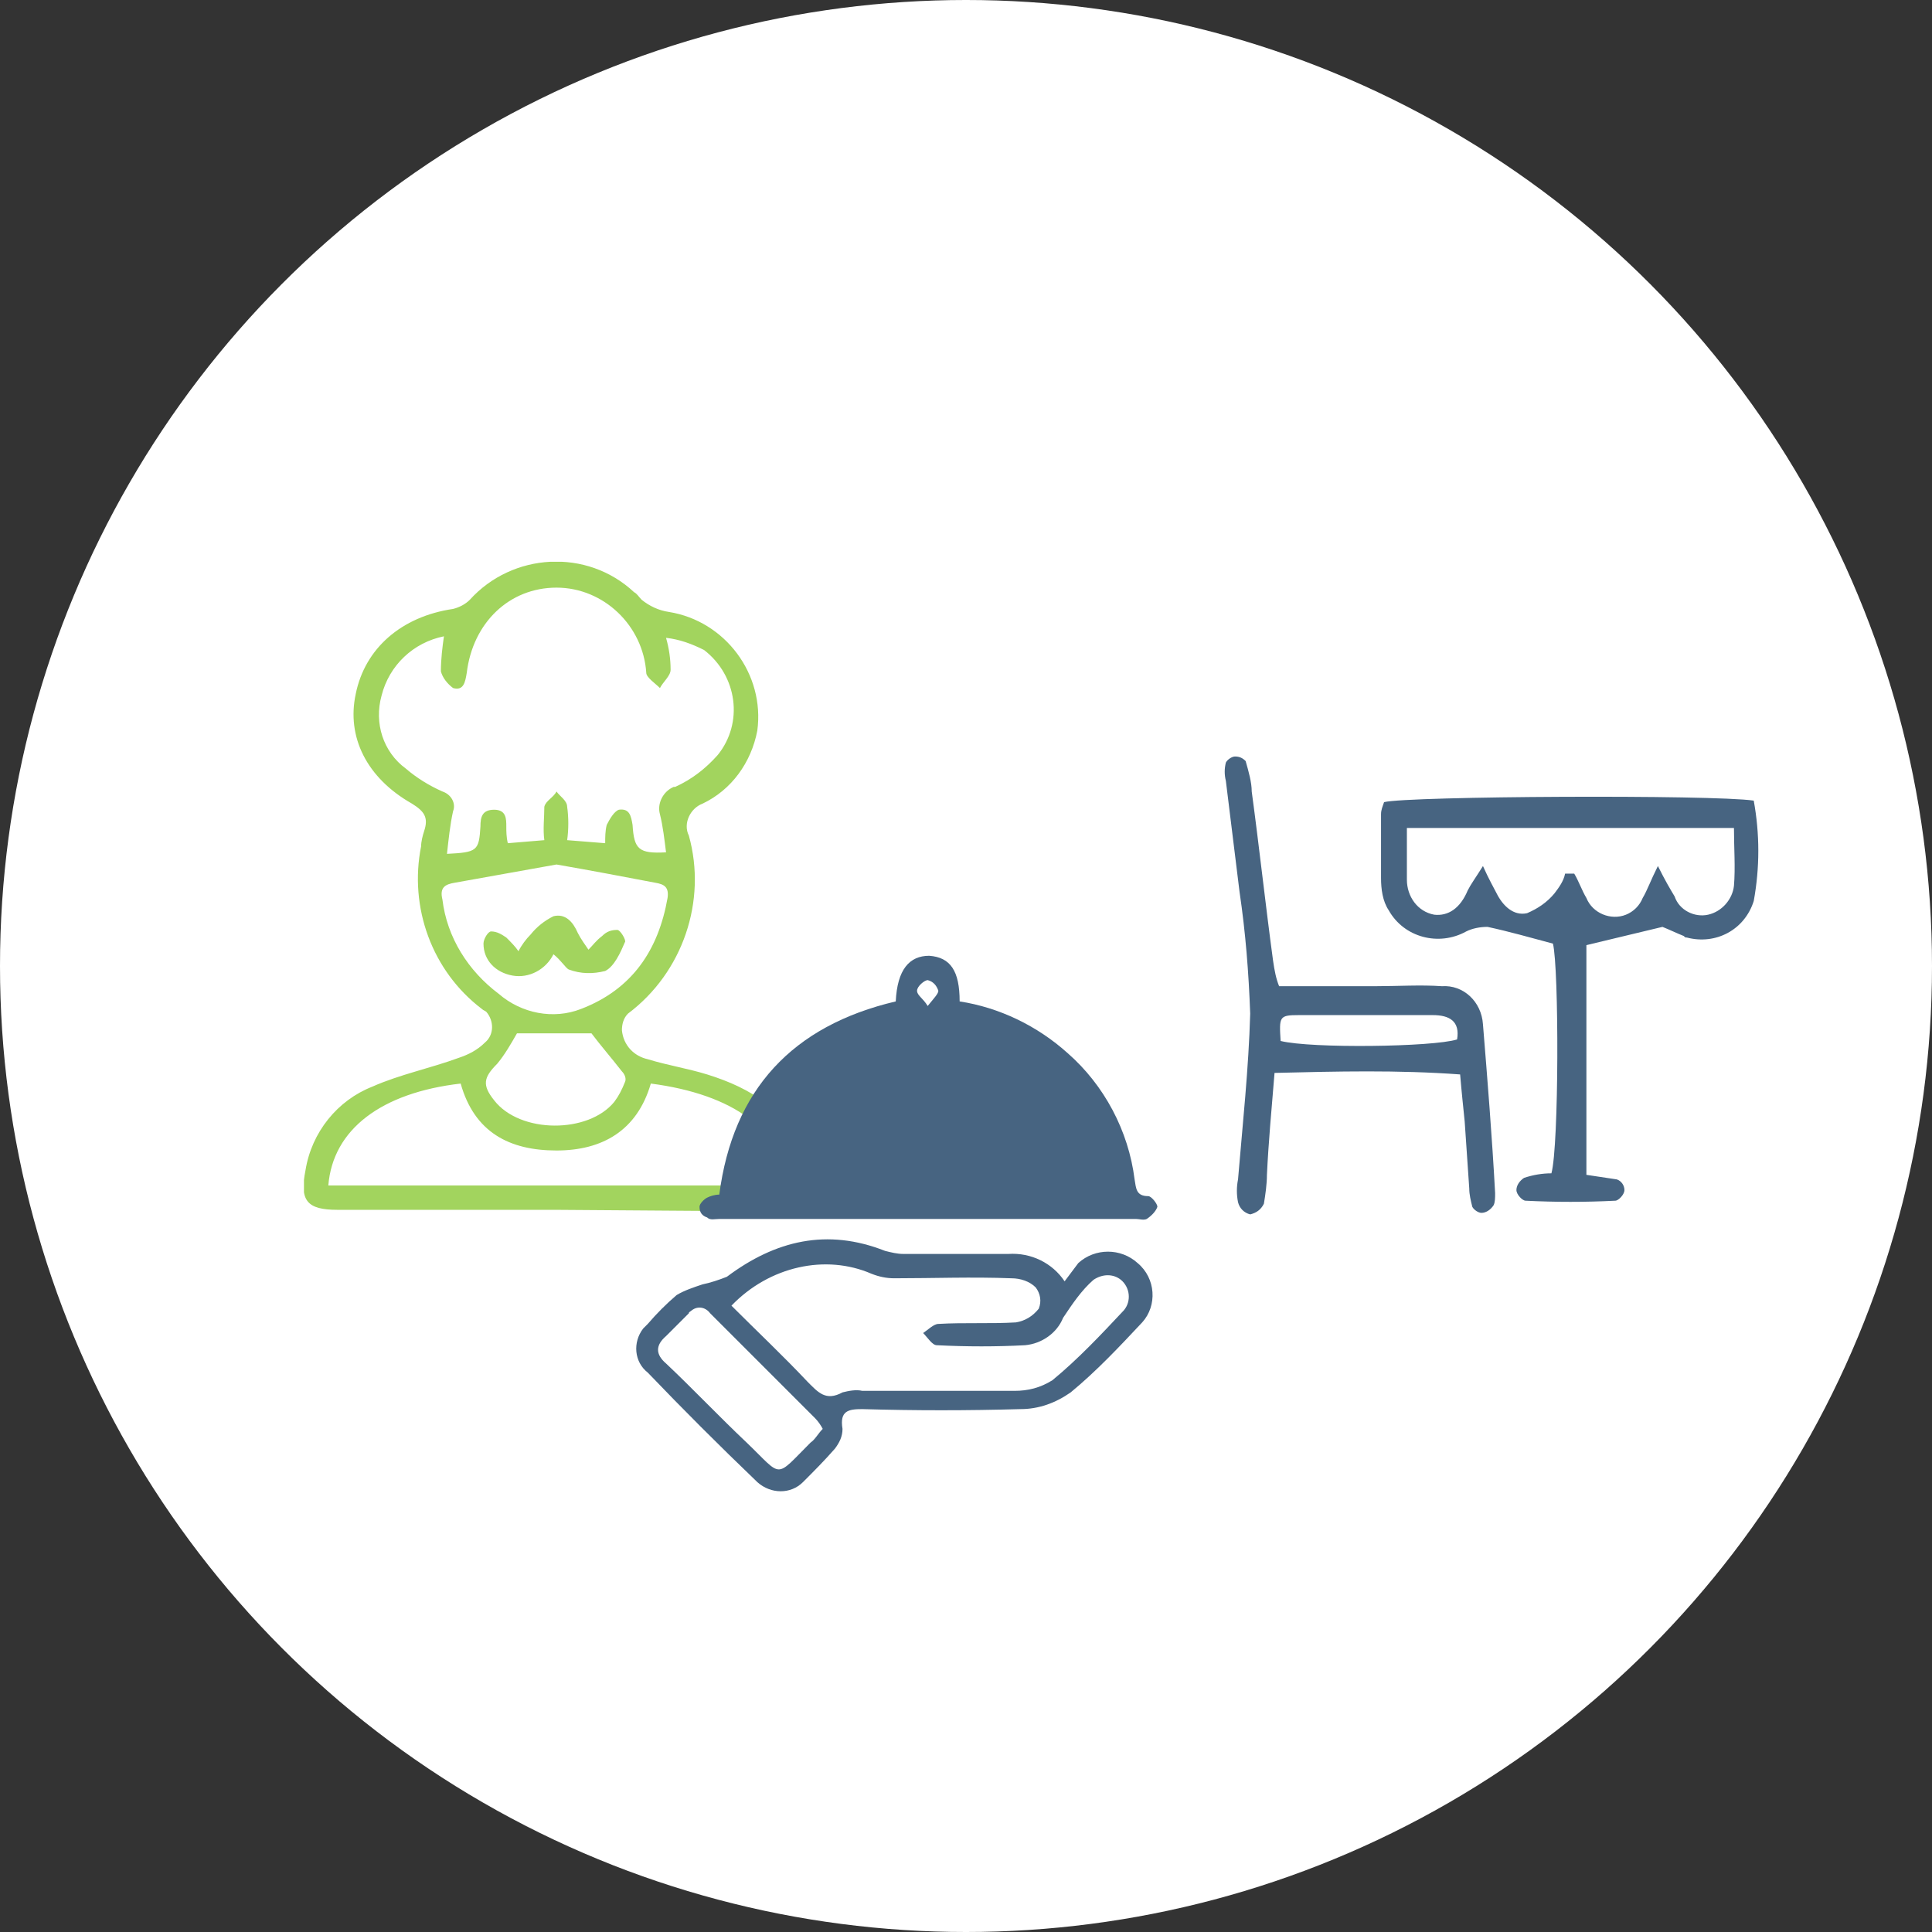 <?xml version="1.0" encoding="utf-8"?>
<svg xmlns="http://www.w3.org/2000/svg" xmlns:xlink="http://www.w3.org/1999/xlink" version="1.1" id="Ebene_1" x="0px" y="0px" viewBox="0 0 127 127" style="enable-background:new 0 0 127 127;" xml:space="preserve" width="80" height="80">
<rect x="0" y="0" width="127" height="127" fill="#333333" stroke="none"/>
<style type="text/css">
	.st0{fill:#FFFFFF;}
	.st1{clip-path:url(#SVGID_00000047751925235620381450000013180048322952828351_);}
	.st2{fill:#476481;}
	.st3{fill:#A2D45E;}
</style>
<g id="Gruppe_719" transform="translate(-1074 -4288)">
	<circle id="Ellipse_13" class="st0" cx="1137.5" cy="4351.5" r="63.5"/>
	<g id="Gruppe_704" transform="translate(1093.982 4324.928)">
		<g>
			<defs>
				<rect id="SVGID_1_" x="0" y="0" width="107" height="61.1"/>
			</defs>
			<clipPath id="SVGID_00000147203147579873297280000001574349643673246614_">
				<use xlink:href="#SVGID_1_" style="overflow:visible;"/>
			</clipPath>
			
				<g id="Gruppe_699" transform="translate(0 0)" style="clip-path:url(#SVGID_00000147203147579873297280000001574349643673246614_);">
				<path id="Pfad_1325" class="st2" d="M84.3,25.2v15.1c0.7,0.1,1.3,0.2,2,0.3c0.3,0.1,0.5,0.4,0.5,0.7c0,0.3-0.4,0.7-0.6,0.7      c-2,0.1-3.9,0.1-5.9,0c-0.2,0-0.6-0.4-0.6-0.7c0-0.3,0.2-0.6,0.5-0.8c0.6-0.2,1.2-0.3,1.8-0.3c0.5-1.8,0.5-13.5,0.1-15.1      c-1.5-0.4-2.9-0.8-4.3-1.1c-0.5,0-1,0.1-1.4,0.3c-1.8,1-4.1,0.4-5.1-1.4c-0.4-0.6-0.5-1.4-0.5-2.1c0-1.4,0-2.8,0-4.2      c0-0.3,0.1-0.5,0.2-0.8c1.6-0.4,21.6-0.5,24.3-0.1c0.4,2.2,0.4,4.4,0,6.6c-0.6,1.9-2.5,2.9-4.4,2.4c-0.1,0-0.1,0-0.2-0.1      c-0.5-0.2-0.9-0.4-1.4-0.6L84.3,25.2 M82.9,20.5l0.6,0c0.3,0.5,0.5,1.1,0.8,1.6c0.4,1,1.6,1.5,2.6,1.1c0.5-0.2,0.9-0.6,1.1-1.1      c0.3-0.5,0.5-1.1,1-2.1c0.5,1,0.8,1.5,1.1,2c0.3,0.9,1.3,1.4,2.2,1.2c0.9-0.2,1.6-1,1.7-1.9c0.1-1.2,0-2.5,0-3.8H72.5      c0,1.2,0,2.3,0,3.4c0,1.1,0.7,2.1,1.8,2.3c0.9,0.1,1.7-0.4,2.2-1.6c0.2-0.4,0.5-0.8,1-1.6c0.4,0.9,0.7,1.4,0.9,1.8      c0.4,0.8,1.1,1.5,2,1.3c0.7-0.3,1.3-0.7,1.8-1.3C82.5,21.4,82.8,21,82.9,20.5"/>
				<path id="Pfad_1326" class="st2" d="M64.1,27.9h6.3c1.5,0,3-0.1,4.4,0c1.4-0.1,2.6,1,2.7,2.5c0.3,3.7,0.6,7.4,0.8,11.1      c0,0.3,0,0.6-0.1,0.8c-0.2,0.3-0.5,0.5-0.8,0.5c-0.2,0-0.5-0.2-0.6-0.4c-0.1-0.4-0.2-0.8-0.2-1.2c-0.1-1.5-0.2-2.9-0.3-4.4      c-0.1-1-0.2-1.9-0.3-3.1c-4.1-0.3-8.1-0.2-12.2-0.1c-0.2,2.4-0.4,4.6-0.5,6.7c0,0.6-0.1,1.3-0.2,1.9c-0.2,0.4-0.5,0.6-0.9,0.7      c-0.4-0.1-0.7-0.4-0.8-0.8c-0.1-0.5-0.1-1,0-1.5c0.3-3.6,0.7-7.3,0.8-10.9c-0.1-2.7-0.3-5.3-0.7-8c-0.3-2.4-0.6-4.9-0.9-7.3      c-0.1-0.4-0.1-0.8,0-1.2c0.1-0.2,0.4-0.4,0.6-0.4c0.3,0,0.5,0.1,0.7,0.3c0.2,0.7,0.4,1.4,0.4,2c0.5,3.7,0.9,7.4,1.4,11.1      C63.8,26.9,63.9,27.4,64.1,27.9 M64.2,31.5c2,0.5,10,0.4,11.6-0.1c0.2-1.2-0.5-1.6-1.6-1.6c-2.9,0-5.9,0-8.8,0      C64.1,29.8,64.1,29.9,64.2,31.5"/>
				<path id="Pfad_1328" class="st3" d="M16.5,42.6c-4.8,0-9.5,0-14.3,0c-2,0-2.5-0.6-2.1-2.6c0.4-2.5,2.1-4.6,4.4-5.5      c1.8-0.8,3.8-1.2,5.7-1.9c0.6-0.2,1.2-0.5,1.7-1c0.6-0.5,0.6-1.4,0.1-2c-0.1-0.1-0.2-0.1-0.3-0.2c-3.3-2.5-4.8-6.7-4-10.7      c0-0.3,0.1-0.7,0.2-1c0.3-0.9,0-1.3-0.8-1.8c-3-1.7-4.3-4.4-3.7-7.2c0.6-3,3-5.1,6.4-5.6c0.4-0.1,0.8-0.3,1.1-0.6      c2.8-3.1,7.7-3.4,10.8-0.5c0.2,0.1,0.3,0.3,0.5,0.5c0.5,0.4,1.1,0.7,1.8,0.8c3.7,0.6,6.3,4.1,5.8,7.8c-0.4,2.1-1.7,3.9-3.6,4.8      c-0.8,0.3-1.3,1.3-0.9,2.1c1.2,4.3-0.4,9-4,11.7c-0.3,0.3-0.4,0.7-0.4,1.1c0.1,1,0.8,1.7,1.7,1.9c1.3,0.4,2.6,0.6,3.9,1      c2.9,0.9,5.4,2.4,6.4,5.6c0,0.1,0.1,0.2,0.1,0.3c0.6,2.5,0.1,3.1-2.5,3.1L16.5,42.6 M23.8,5c0.2,0.7,0.3,1.4,0.3,2.1      c0,0.4-0.5,0.8-0.7,1.2c-0.3-0.3-0.9-0.7-0.9-1c-0.2-3.1-2.8-5.6-5.9-5.6c-3.1,0-5.5,2.3-5.9,5.6c-0.1,0.6-0.2,1.2-0.9,1      C9.4,8,9.1,7.6,9,7.2c0-0.8,0.1-1.6,0.2-2.3c-2,0.4-3.6,1.9-4.1,3.9c-0.5,1.8,0.1,3.7,1.6,4.8c0.7,0.6,1.5,1.1,2.4,1.5      c0.6,0.2,0.9,0.8,0.7,1.3c-0.2,0.9-0.3,1.9-0.4,2.8c2-0.1,2.1-0.2,2.2-1.8c0-0.6,0.1-1.1,0.9-1.1c0.8,0,0.8,0.6,0.8,1.1      c0,0.3,0,0.7,0.1,1.1l2.4-0.2c-0.1-0.7,0-1.5,0-2.2c0.1-0.4,0.6-0.6,0.8-1c0.2,0.3,0.7,0.6,0.7,1c0.1,0.7,0.1,1.5,0,2.2l2.5,0.2      c0-0.4,0-0.8,0.1-1.2c0.2-0.4,0.5-0.9,0.8-1c0.7-0.1,0.8,0.4,0.9,1c0.1,1.6,0.4,1.9,2.2,1.8c-0.1-0.8-0.2-1.7-0.4-2.5      c-0.2-0.7,0.2-1.5,0.9-1.8c0,0,0,0,0.1,0c1.1-0.5,2-1.2,2.8-2.1c1.7-2.1,1.3-5.2-0.9-6.9C25.5,5.4,24.7,5.1,23.8,5 M1.6,41h29.9      c0.1-3.6-3.3-6-8.7-6.7c-0.9,3.1-3.2,4.4-6.2,4.4c-3.1,0-5.4-1.2-6.3-4.4C5.1,34.9,1.9,37.3,1.6,41 M16.6,19.9      c-2.2,0.4-4.5,0.8-6.7,1.2c-0.6,0.1-1,0.3-0.8,1.1c0.3,2.5,1.7,4.7,3.7,6.2c1.5,1.3,3.6,1.7,5.4,1c3.4-1.3,5.1-3.9,5.7-7.3      c0.1-0.7-0.2-0.9-0.8-1C21,20.7,18.9,20.3,16.6,19.9 M14,31c-0.4,0.7-0.8,1.4-1.3,2c-0.9,0.9-1,1.4-0.2,2.4      c1.7,2.2,6.2,2.2,7.9,0.1c0.3-0.4,0.5-0.8,0.7-1.3c0.1-0.2,0-0.5-0.2-0.7c-0.7-0.9-1.4-1.7-2-2.5L14,31z"/>
				<path id="Pfad_1329" class="st3" d="M16.4,25.8c-0.5,1-1.6,1.6-2.7,1.4c-1.1-0.2-1.9-1-1.9-2.1c0-0.3,0.3-0.8,0.5-0.8      c0.4,0,0.7,0.2,1,0.4c0.3,0.3,0.6,0.6,0.8,0.9c0.2-0.4,0.5-0.8,0.8-1.1c0.4-0.5,0.9-0.9,1.5-1.2c0.8-0.2,1.3,0.4,1.6,1.1      c0.2,0.4,0.5,0.8,0.7,1.1c0.3-0.3,0.5-0.6,0.9-0.9c0.3-0.3,0.6-0.4,1-0.4c0.2,0,0.6,0.7,0.5,0.8c-0.3,0.7-0.7,1.6-1.3,1.9      c-0.8,0.2-1.6,0.2-2.4-0.1C17.2,26.7,16.9,26.2,16.4,25.8"/>
				<path id="Pfad_1330" class="st2" d="M50,47.3c0.3-0.4,0.6-0.8,0.9-1.2c1.1-1,2.8-1,3.9,0c1.2,1,1.3,2.8,0.3,3.9c0,0,0,0,0,0l0,0      c-1.5,1.6-3,3.2-4.7,4.6c-1,0.7-2.1,1.1-3.3,1.1c-3.5,0.1-6.9,0.1-10.4,0c-0.9,0-1.5,0.1-1.3,1.3c0,0.5-0.2,0.9-0.5,1.3      c-0.7,0.8-1.4,1.5-2.1,2.2c-0.8,0.8-2.1,0.8-3,0l-0.1-0.1c-2.4-2.3-4.8-4.7-7.1-7.1c-0.9-0.7-1-2-0.3-2.9      c0.1-0.1,0.2-0.2,0.3-0.3c0.6-0.7,1.2-1.3,1.9-1.9c0.5-0.3,1.1-0.5,1.7-0.7c0.5-0.1,1.1-0.3,1.6-0.5c3.2-2.4,6.6-3.2,10.4-1.7      c0.4,0.1,0.8,0.2,1.2,0.2c2.3,0,4.6,0,6.9,0C47.8,45.4,49.2,46.1,50,47.3 M28.1,48.9c1.7,1.7,3.4,3.3,5,5      c0.7,0.7,1.2,1.3,2.3,0.7c0.4-0.1,0.9-0.2,1.3-0.1c3.3,0,6.6,0,10,0c0.9,0,1.7-0.2,2.5-0.7c1.7-1.4,3.2-3,4.7-4.6      c0.5-0.6,0.4-1.5-0.2-2c-0.5-0.4-1.2-0.4-1.8,0c-0.8,0.7-1.4,1.6-2,2.5c-0.4,1-1.4,1.7-2.5,1.8c-1.9,0.1-3.8,0.1-5.8,0      c-0.3,0-0.6-0.5-0.9-0.8c0.3-0.2,0.7-0.6,1-0.6c1.7-0.1,3.4,0,5.1-0.1c0.6-0.1,1.1-0.4,1.5-0.9c0.2-0.5,0.1-1-0.2-1.4      c-0.4-0.4-1-0.6-1.6-0.6c-2.6-0.1-5.1,0-7.7,0c-0.5,0-1-0.1-1.5-0.3C34.3,45.5,30.6,46.3,28.1,48.9 M34.1,57      c-0.1-0.2-0.3-0.5-0.5-0.7c-2.3-2.3-4.6-4.6-6.9-6.9c-0.3-0.4-0.8-0.5-1.2-0.2c-0.1,0.1-0.2,0.1-0.2,0.2c-0.5,0.5-1,1-1.5,1.5      c-0.7,0.6-0.7,1.2,0,1.8c1.8,1.7,3.5,3.5,5.3,5.2c2.4,2.3,1.8,2.4,4.2,0C33.6,57.7,33.8,57.3,34.1,57"/>
				<path id="Pfad_1331" class="st2" d="M27.3,41.6c0.9-6.9,4.8-11.1,11.6-12.7c0.1-2.1,0.9-3,2.2-3c1.4,0.1,2,1,2,3      c2.6,0.4,5.1,1.6,7.1,3.4c2.4,2.1,4,5.1,4.4,8.3c0.1,0.6,0.1,1.1,0.9,1.1c0.2,0,0.6,0.5,0.6,0.7c-0.1,0.3-0.4,0.6-0.7,0.8      c-0.2,0.1-0.5,0-0.7,0H27.3c-0.3,0-0.6,0.1-0.8-0.1C26.2,43,26,42.8,26,42.4c0-0.2,0.3-0.5,0.5-0.6C26.7,41.7,27,41.6,27.3,41.6       M41,29.2c0.4-0.5,0.7-0.8,0.7-1c-0.1-0.3-0.3-0.6-0.7-0.7c-0.2,0-0.7,0.4-0.7,0.7S40.7,28.7,41,29.2"/>
				<path id="Pfad_1332" class="st2" d="M41.7,33.5c-0.3,0.2-0.7,0.3-1.1,0.4c-2.2,0.1-4.3,1.1-5.8,2.7c-0.6,0.7-1.1,1.4-1.5,2.2      c-0.3,0.5-0.6,1-1.2,0.6c-0.3-0.3-0.4-0.8-0.2-1.2c1.6-3.4,5-5.7,8.8-5.8C41.2,32.4,41.7,32.5,41.7,33.5"/>
			</g>
		</g>
	</g>
</g>
</svg>
